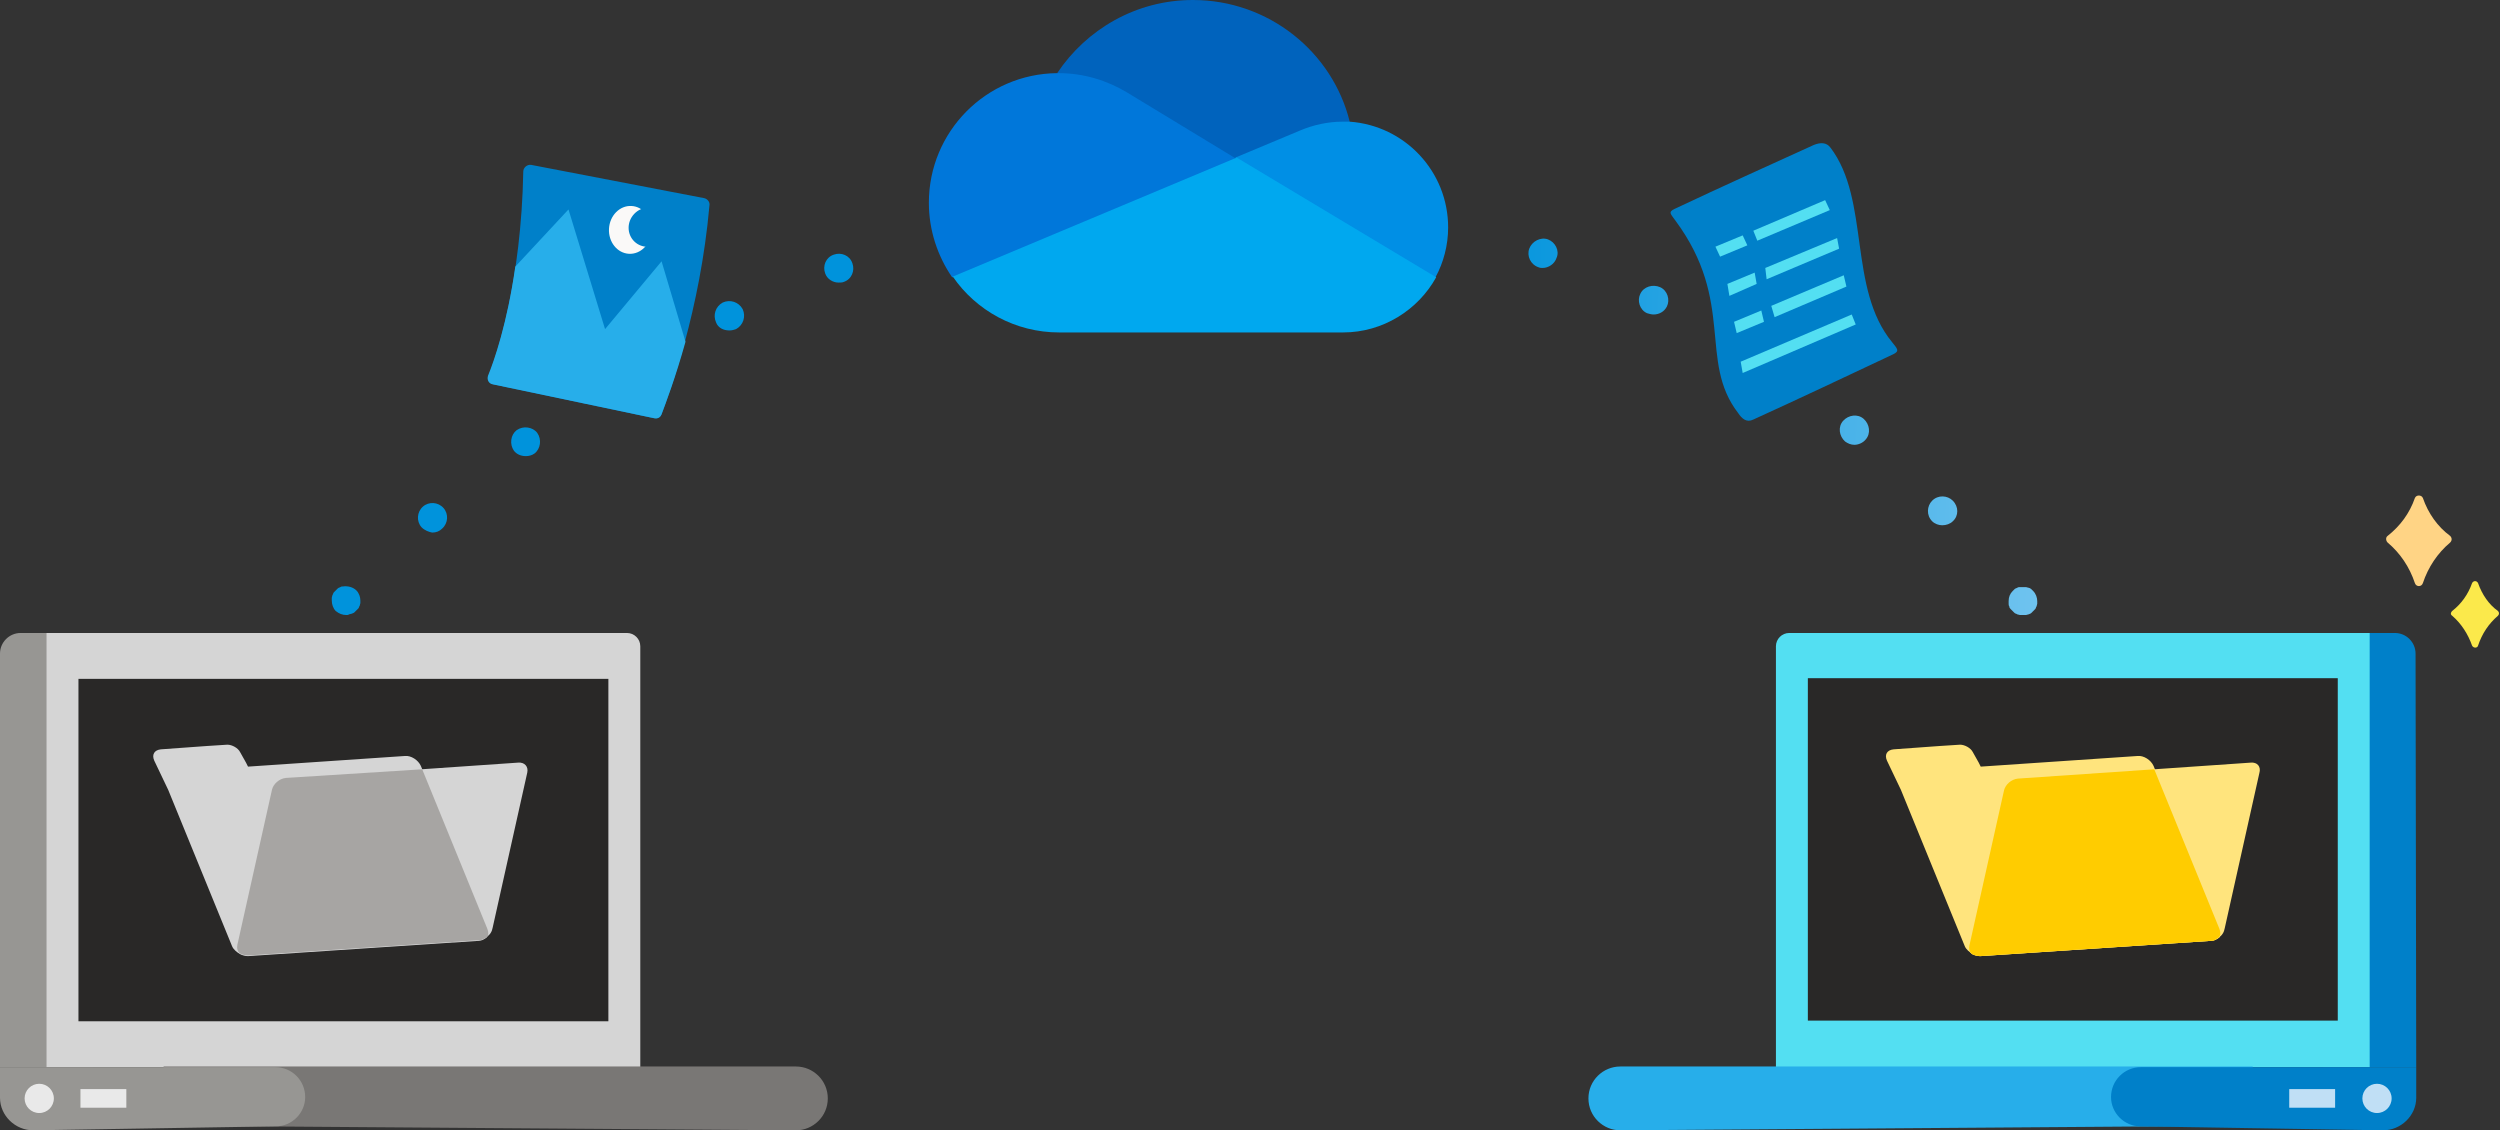 <?xml version="1.0" encoding="utf-8"?>
<!-- Generator: Adobe Illustrator 23.0.6, SVG Export Plug-In . SVG Version: 6.00 Build 0)  -->
<svg version="1.1" id="Layer_1" xmlns="http://www.w3.org/2000/svg" xmlns:xlink="http://www.w3.org/1999/xlink" x="0px" y="0px"
	 viewBox="0 0 376 170" style="enable-background:new 0 0 376 170;" xml:space="preserve">
<rect x="0" y="0" width="376" height="170" fill="#333333" stroke="none"/>
<style type="text/css">
	.st0{fill:url(#SVGID_1_);}
	.st1{fill:url(#SVGID_2_);}
	.st2{fill:url(#SVGID_3_);}
	.st3{fill:#979693;}
	.st4{fill:#D5D5D5;}
	.st5{fill:#797775;}
	.st6{fill:#292827;}
	.st7{fill:#E9E9E9;}
	.st8{fill:#0080C9;}
	.st9{fill:#53DFF2;}
	.st10{fill:#27AEEA;}
	.st11{fill:#C0DFF5;}
	.st12{fill:#0063BD;}
	.st13{fill:#0077DA;}
	.st14{fill:#008FE5;}
	.st15{fill:#00A8EF;}
	.st16{opacity:0.5;fill:#7A7673;enable-background:new    ;}
	.st17{fill:#FFE47D;}
	.st18{fill:#FFCC00;}
	.st19{fill:#FFD485;}
	.st20{fill:#FBE94B;}
	.st21{fill:#FAF9F8;}
</style>
<g>
	<g>
		
			<linearGradient id="SVGID_1_" gradientUnits="userSpaceOnUse" x1="38.748" y1="82.07" x2="314.85" y2="73.59" gradientTransform="matrix(1 0 0 -1 0 172)">
			<stop  offset="0.657" style="stop-color:#0093DC"/>
			<stop  offset="1" style="stop-color:#7AC8F1"/>
		</linearGradient>
		<path class="st0" d="M52.1,92.5c-0.6,0-1.1-0.2-1.6-0.6c-0.4-0.4-0.6-1-0.6-1.6c0-0.1,0-0.3,0-0.4s0.1-0.3,0.1-0.4
			c0.1-0.1,0.1-0.3,0.2-0.4c0.1-0.1,0.2-0.2,0.3-0.3c0.1-0.1,0.2-0.2,0.3-0.3s0.2-0.1,0.4-0.2c0.1-0.1,0.3-0.1,0.4-0.1
			c0.7-0.1,1.5,0.1,2,0.6c0.4,0.4,0.6,1,0.6,1.5c0,0.1,0,0.3,0,0.4s-0.1,0.3-0.1,0.4c-0.1,0.1-0.1,0.3-0.2,0.4
			c-0.1,0.1-0.2,0.2-0.3,0.3c-0.1,0.1-0.2,0.2-0.3,0.3c-0.1,0.1-0.2,0.1-0.4,0.2c-0.1,0-0.3,0.1-0.4,0.1
			C52.4,92.5,52.2,92.5,52.1,92.5z"/>
		
			<linearGradient id="SVGID_2_" gradientUnits="userSpaceOnUse" x1="39.933" y1="120.67" x2="316.036" y2="112.189" gradientTransform="matrix(1 0 0 -1 0 172)">
			<stop  offset="0.657" style="stop-color:#0093DC"/>
			<stop  offset="1" style="stop-color:#7AC8F1"/>
		</linearGradient>
		<path class="st1" d="M63.4,79.3c-0.8-0.9-0.7-2.3,0.2-3.1l0,0c0.9-0.8,2.3-0.7,3.1,0.2l0,0c0.8,0.9,0.7,2.3-0.2,3.1l0,0
			c-0.4,0.4-0.9,0.6-1.5,0.6l0,0C64.5,80,63.9,79.8,63.4,79.3z M290.6,78.4L290.6,78.4c-0.9-0.9-0.8-2.3,0-3.1l0,0
			c0.9-0.9,2.3-0.8,3.1,0l0,0c0.9,0.9,0.9,2.3,0,3.1l0,0c-0.4,0.4-1,0.6-1.6,0.6l0,0C291.6,79,291,78.8,290.6,78.4z M77.3,67.8
			c-0.7-1-0.5-2.4,0.4-3.1l0,0c1-0.7,2.4-0.5,3.1,0.4l0,0c0.7,1,0.5,2.4-0.4,3.1l0,0c-0.4,0.3-0.9,0.4-1.3,0.4l0,0
			C78.3,68.6,77.7,68.3,77.3,67.8z M277.5,66.4L277.5,66.4c-0.9-0.8-1.1-2.2-0.3-3.1l0,0c0.8-0.9,2.2-1.1,3.1-0.3l0,0
			c0.9,0.8,1.1,2.2,0.3,3.1l0,0c-0.4,0.5-1.1,0.8-1.7,0.8l0,0C278.4,66.9,277.9,66.7,277.5,66.4z M92,57.4c-0.6-1-0.3-2.4,0.7-3l0,0
			c1-0.6,2.4-0.3,3,0.7l0,0c0.6,1,0.3,2.4-0.7,3l0,0c-0.4,0.2-0.8,0.3-1.2,0.3l0,0C93.2,58.5,92.4,58.1,92,57.4z M263.2,55.9
			c-1-0.7-1.3-2-0.6-3l0,0c0.7-1,2-1.3,3-0.6l0,0l0,0l0,0c1,0.7,1.3,2,0.6,3l0,0c-0.4,0.6-1.1,1-1.9,1l0,0
			C263.9,56.2,263.5,56.1,263.2,55.9z M107.7,48.5c-0.5-1.1-0.1-2.4,1-3l0,0c1.1-0.5,2.4-0.1,3,1l0,0c0.5,1.1,0.1,2.4-1,3l0,0
			c-0.3,0.1-0.6,0.2-1,0.2l0,0C108.8,49.7,108,49.3,107.7,48.5z M247.7,47.1c-1.1-0.5-1.5-1.9-1-2.9l0,0c0.5-1.1,1.9-1.5,3-1l0,0
			c1.1,0.5,1.5,1.9,1,2.9l0,0c-0.4,0.8-1.2,1.2-2,1.2l0,0C248.4,47.3,248,47.2,247.7,47.1z M124.1,41.1c-0.4-1.1,0.1-2.4,1.3-2.8
			l0,0c1.1-0.4,2.4,0.1,2.8,1.3l0,0c0.4,1.1-0.1,2.4-1.3,2.8l0,0c-0.2,0.1-0.5,0.1-0.8,0.1l0,0C125.3,42.5,124.4,42,124.1,41.1z
			 M231.4,40.2c-1.2-0.4-1.8-1.7-1.4-2.8l0,0c0.4-1.1,1.7-1.8,2.8-1.4l0,0c1.1,0.4,1.8,1.7,1.3,2.8l0,0c-0.3,0.9-1.2,1.5-2.1,1.5
			l0,0C231.9,40.3,231.6,40.3,231.4,40.2z M141.2,35.4c-0.3-1.2,0.4-2.4,1.6-2.7l0,0c1.2-0.3,2.4,0.4,2.7,1.6l0,0
			c0.3,1.2-0.4,2.4-1.6,2.7l0,0c-0.2,0-0.4,0.1-0.5,0.1l0,0C142.4,37.1,141.5,36.4,141.2,35.4z M214.3,35.3L214.3,35.3
			c-1.2-0.3-1.9-1.4-1.7-2.6l0,0c0.3-1.2,1.4-1.9,2.6-1.7l0,0c1.2,0.3,1.9,1.4,1.7,2.6l0,0c-0.2,1-1.1,1.7-2.1,1.7l0,0
			C214.6,35.4,214.5,35.4,214.3,35.3z M158.8,31.6c-0.2-1.2,0.7-2.3,1.9-2.5l0,0c1.2-0.2,2.3,0.7,2.5,1.9l0,0
			c0.2,1.2-0.7,2.3-1.9,2.5l0,0c-0.1,0-0.2,0-0.3,0l0,0C159.9,33.5,159,32.7,158.8,31.6z M196.8,32.6c-1.2-0.1-2.1-1.2-2-2.4l0,0
			c0.1-1.2,1.2-2.1,2.4-2l0,0l0,0l0,0c1.2,0.1,2.1,1.2,2,2.4l0,0c-0.1,1.1-1.1,2-2.2,2l0,0C196.9,32.6,196.8,32.6,196.8,32.6z
			 M176.8,29.9c0-1.2,0.9-2.2,2.1-2.3l0,0c1.2,0,2.2,0.9,2.3,2.1l0,0c0,1.2-0.9,2.2-2.1,2.3l0,0c0,0,0,0-0.1,0l0,0
			C177.8,32,176.8,31,176.8,29.9z"/>
		
			<linearGradient id="SVGID_3_" gradientUnits="userSpaceOnUse" x1="38.983" y1="89.748" x2="315.086" y2="81.267" gradientTransform="matrix(1 0 0 -1 0 172)">
			<stop  offset="0.657" style="stop-color:#0093DC"/>
			<stop  offset="1" style="stop-color:#7AC8F1"/>
		</linearGradient>
		<path class="st2" d="M304.2,92.5c-0.1,0-0.3,0-0.4,0s-0.3-0.1-0.4-0.1c-0.1-0.1-0.3-0.1-0.4-0.2s-0.2-0.2-0.3-0.3
			c-0.1-0.1-0.2-0.2-0.3-0.3c-0.1-0.1-0.2-0.2-0.2-0.4c-0.1-0.1-0.1-0.3-0.1-0.4s0-0.3,0-0.4c0-0.6,0.2-1.1,0.6-1.5
			c0.1-0.1,0.2-0.2,0.3-0.3s0.2-0.1,0.4-0.2c0.1-0.1,0.3-0.1,0.4-0.1c0.3,0,0.6,0,0.9,0c0.1,0,0.3,0.1,0.4,0.1s0.3,0.1,0.4,0.2
			s0.2,0.2,0.3,0.3c0.4,0.4,0.6,1,0.6,1.5c0,0.1,0,0.3,0,0.4s-0.1,0.3-0.1,0.4c-0.1,0.1-0.1,0.3-0.2,0.4s-0.2,0.2-0.3,0.3
			s-0.2,0.2-0.3,0.3s-0.2,0.1-0.4,0.2c-0.1,0-0.3,0.1-0.4,0.1C304.5,92.5,304.3,92.5,304.2,92.5z"/>
	</g>
	<g>
		<g>
			<path class="st3" d="M0,160.5h14l2.9-65.3H3.1c-1.7,0-3.1,1.4-3.1,3.1V160.5z"/>
			<path class="st4" d="M96.3,160.5H7V95.2h87.3c1.1,0,2,0.9,2,2V160.5z"/>
			<path class="st5" d="M119.7,170l-95.1-0.7v-8.9h95.1c2.6,0,4.8,2.1,4.8,4.8l0,0C124.5,167.9,122.3,170,119.7,170z"/>
			<rect x="11.8" y="102.1" class="st6" width="79.7" height="51.5"/>
			<path class="st3" d="M41.5,169.4L5,170c-2.7,0-5-2.2-5-4.9v-4.6h41.4c2.5,0,4.5,2,4.5,4.5l0,0C45.9,167.4,43.9,169.4,41.5,169.4z
				"/>
			<circle class="st7" cx="5.9" cy="165.2" r="2.2"/>
			<rect x="12.1" y="163.8" class="st7" width="6.9" height="2.8"/>
		</g>
	</g>
	<g>
		<g>
			<path class="st8" d="M363.4,160.5h-14l-2.9-65.3h13.7c1.7,0,3.1,1.4,3.1,3.1L363.4,160.5L363.4,160.5z"/>
			<path class="st9" d="M267.1,160.5h89.3V95.2h-87.3c-1.1,0-2,0.9-2,2L267.1,160.5L267.1,160.5z"/>
			<path class="st10" d="M243.7,170l95.1-0.7v-8.9h-95.1c-2.6,0-4.8,2.1-4.8,4.8l0,0C238.9,167.9,241.1,170,243.7,170z"/>
			<rect x="271.9" y="102" class="st6" width="79.7" height="51.5"/>
			<path class="st8" d="M321.9,169.4l36.5,0.6c2.7,0,5-2.2,5-4.9v-4.6H322c-2.5,0-4.5,2-4.5,4.5l0,0
				C317.5,167.4,319.5,169.4,321.9,169.4z"/>
			<circle class="st11" cx="357.5" cy="165.2" r="2.2"/>
			<rect x="344.3" y="163.8" class="st11" width="6.9" height="2.8"/>
		</g>
	</g>
	<g id="_x33_0_3_">
		<path class="st12" d="M186.9,33.7L203,18.3C200.4,7.8,190.8,0,179.4,0c-8.5,0-16,4.4-20.4,11C159.3,11,186.9,33.7,186.9,33.7z"/>
		<path class="st13" d="M169.5,13.9L169.5,13.9c-3-1.8-6.5-2.9-10.3-2.9c-0.1,0-0.2,0-0.2,0c-10.7,0.1-19.3,8.8-19.3,19.5
			c0,4.1,1.3,8,3.5,11.2l24.1-3l18.5-14.9L169.5,13.9z"/>
		<path class="st14" d="M203,18.3c-0.4,0-0.7,0-1.1,0c-2.2,0-4.4,0.5-6.3,1.3l0,0l-9.8,4.1L196.7,37l19.2,4.7
			c1.2-2.2,1.9-4.8,1.9-7.5C217.8,25.8,211.3,18.9,203,18.3z"/>
		<path class="st15" d="M143.3,41.6c3.5,5.1,9.4,8.4,16,8.4H202c6,0,11.3-3.4,14-8.3l-30-18L143.3,41.6z"/>
	</g>
	<g>
		<path class="st8" d="M263.7,63.1c6.8-3.1,13.8-6.4,21-9.8c1.1-0.5,0.6-0.9-0.1-1.8c-6.7-8.1-3.3-21.4-9.3-29.3
			c-0.6-0.8-1.5-0.8-2.5-0.4c-6.8,3.1-13.7,6.2-20.9,9.6c-1.1,0.5-0.6,0.8,0.1,1.8c9,12.2,3.4,21.1,9.4,28.9
			C262,63,262.7,63.6,263.7,63.1z"/>
		<polygon class="st9" points="266.9,47.7 277.7,43.1 277.3,41.4 266.4,46 		"/>
		<polygon class="st9" points="262.1,56.1 279.1,48.8 278.5,47.3 261.8,54.4 		"/>
		<polygon class="st9" points="261.2,50.1 265.3,48.4 264.9,46.7 260.8,48.4 		"/>
		<polygon class="st9" points="265.7,42 276.6,37.4 276.3,35.8 265.5,40.3 		"/>
		<polygon class="st9" points="260.1,44.5 264.2,42.7 263.9,41 259.8,42.7 		"/>
		<polygon class="st9" points="264.3,36.2 275.2,31.6 274.5,30.1 263.7,34.7 		"/>
		<polygon class="st9" points="258.7,38.6 262.8,36.9 262.1,35.4 258,37.1 		"/>
	</g>
	<g>
		<path class="st4" d="M77.9,114.7l-14.5,1L43,117c-1,0.1-1.9,0.9-2.1,1.8l-5.2,23.3c-0.1,0.5,0,1,0.4,1.3c0.4,0.2,0.8,0.3,1.2,0.3
			l34.7-2.3c0.4,0,0.8-0.2,1.2-0.5c0.5-0.3,0.8-0.8,0.9-1.4l5.2-23.3C79.5,115.3,78.9,114.6,77.9,114.7z"/>
		<path class="st4" d="M73.3,139.7l-10-24.5c-0.4-0.9-1.5-1.6-2.4-1.5l-23.6,1.6l-0.3-0.6l-0.9-1.6c-0.3-0.6-1.2-1.1-1.9-1.1
			l-3.1,0.2l-6.9,0.5c-1,0.1-1.4,0.8-1,1.7l2.1,4.4l9.6,23.5c0.2,0.5,0.7,0.9,1.2,1.2c0.4,0.2,0.8,0.3,1.2,0.3l34.7-2.3
			c0.4,0,0.8-0.2,1.2-0.5C73.5,140.6,73.5,140.2,73.3,139.7z"/>
		<path class="st16" d="M73.2,141c0.3-0.3,0.3-0.8,0.1-1.3l-9.8-24L43,117c-1,0.1-1.9,0.9-2.1,1.8l-5.2,23.3c-0.1,0.5,0,1,0.4,1.3
			c0.4,0.2,0.8,0.3,1.2,0.3l34.7-2.3c0.1,0,0.2,0,0.3,0c0.1,0,0.2-0.1,0.3-0.1C72.8,141.2,73,141.1,73.2,141L73.2,141z"/>
	</g>
	<g>
		<path class="st17" d="M338.5,114.7l-14.5,1l-20.5,1.4c-1,0.1-1.9,0.9-2.1,1.8l-5.2,23.3c-0.1,0.5,0,1,0.4,1.3
			c0.4,0.2,0.8,0.3,1.2,0.3l34.7-2.3c0.4,0,0.8-0.2,1.2-0.5c0.5-0.3,0.8-0.8,0.9-1.4l5.2-23.3C340.1,115.3,339.5,114.6,338.5,114.7z
			"/>
		<path class="st17" d="M333.9,139.7l-10-24.5c-0.4-0.9-1.5-1.6-2.4-1.5l-23.6,1.6l-0.3-0.6l-0.9-1.6c-0.3-0.6-1.2-1.1-1.9-1.1
			l-3.1,0.2l-6.9,0.5c-1,0.1-1.4,0.8-1,1.7l2.1,4.4l9.6,23.5c0.2,0.5,0.7,0.9,1.2,1.2c0.4,0.2,0.8,0.3,1.2,0.3l34.7-2.3
			c0.4,0,0.8-0.2,1.2-0.5C334,140.6,334.1,140.2,333.9,139.7z"/>
		<path class="st18" d="M333.7,141c0.3-0.3,0.3-0.8,0.1-1.3l-9.8-24l-20.5,1.4c-1,0.1-1.9,0.9-2.1,1.8l-5.2,23.3
			c-0.1,0.5,0,1,0.4,1.3c0.4,0.2,0.8,0.3,1.2,0.3l34.7-2.3c0.1,0,0.2,0,0.3,0c0.1,0,0.2-0.1,0.3-0.1
			C333.4,141.2,333.6,141.1,333.7,141L333.7,141z"/>
	</g>
	<g>
		<path class="st19" d="M363.2,74.9c-0.8,2.3-2.2,4.2-4.1,5.7c-0.3,0.2-0.3,0.7,0,1c1.9,1.6,3.3,3.7,4.1,6.1c0.2,0.6,1,0.6,1.2,0
			c0.8-2.4,2.2-4.5,4.1-6.1c0.3-0.3,0.3-0.7,0-1c-1.9-1.4-3.3-3.4-4.1-5.7C364.2,74.4,363.4,74.4,363.2,74.9z"/>
		<path class="st20" d="M371.8,87.7c-0.6,1.7-1.6,3.1-3,4.2c-0.2,0.2-0.3,0.5,0,0.7c1.4,1.2,2.4,2.8,3,4.5c0.2,0.4,0.8,0.4,0.9,0
			c0.6-1.8,1.6-3.3,3-4.5c0.2-0.2,0.2-0.5,0-0.7c-1.4-1-2.4-2.5-3-4.2C372.5,87.3,372,87.3,371.8,87.7z"/>
	</g>
	<g>
		
			<ellipse transform="matrix(5.251357e-02 -0.999 0.999 5.251357e-02 53.358 126.845)" class="st21" cx="93.5" cy="35.3" rx="3.6" ry="3.2"/>
		<path class="st8" d="M98.4,62.9l-24.2-5.1c-0.6-0.1-1-0.8-0.7-1.3c1.3-3.3,4.9-14.3,5.2-30.7c0-0.6,0.6-1.1,1.2-1l26,5
			c0.5,0.1,0.9,0.6,0.8,1.1c-1.4,15.8-6,28.2-7.2,31.4C99.3,62.8,98.9,63,98.4,62.9z"/>
		
			<ellipse transform="matrix(5.251357e-02 -0.999 0.999 5.251357e-02 55.25 127.363)" class="st21" cx="94.7" cy="34.6" rx="3.6" ry="3.2"/>
		<ellipse transform="matrix(0.692 -0.722 0.722 0.692 5.329 80.893)" class="st8" cx="97.5" cy="34.2" rx="3" ry="2.9"/>
		<path class="st10" d="M99.5,39.3L91,49.5l-5.5-18l-8,8.6c-1.2,8.5-3.2,14.2-4.1,16.4c-0.2,0.6,0.1,1.2,0.7,1.3l24.3,5.1
			c0.5,0.1,0.9-0.1,1.1-0.6c0.6-1.6,2.1-5.5,3.6-10.9L99.5,39.3z"/>
	</g>
</g>
</svg>
